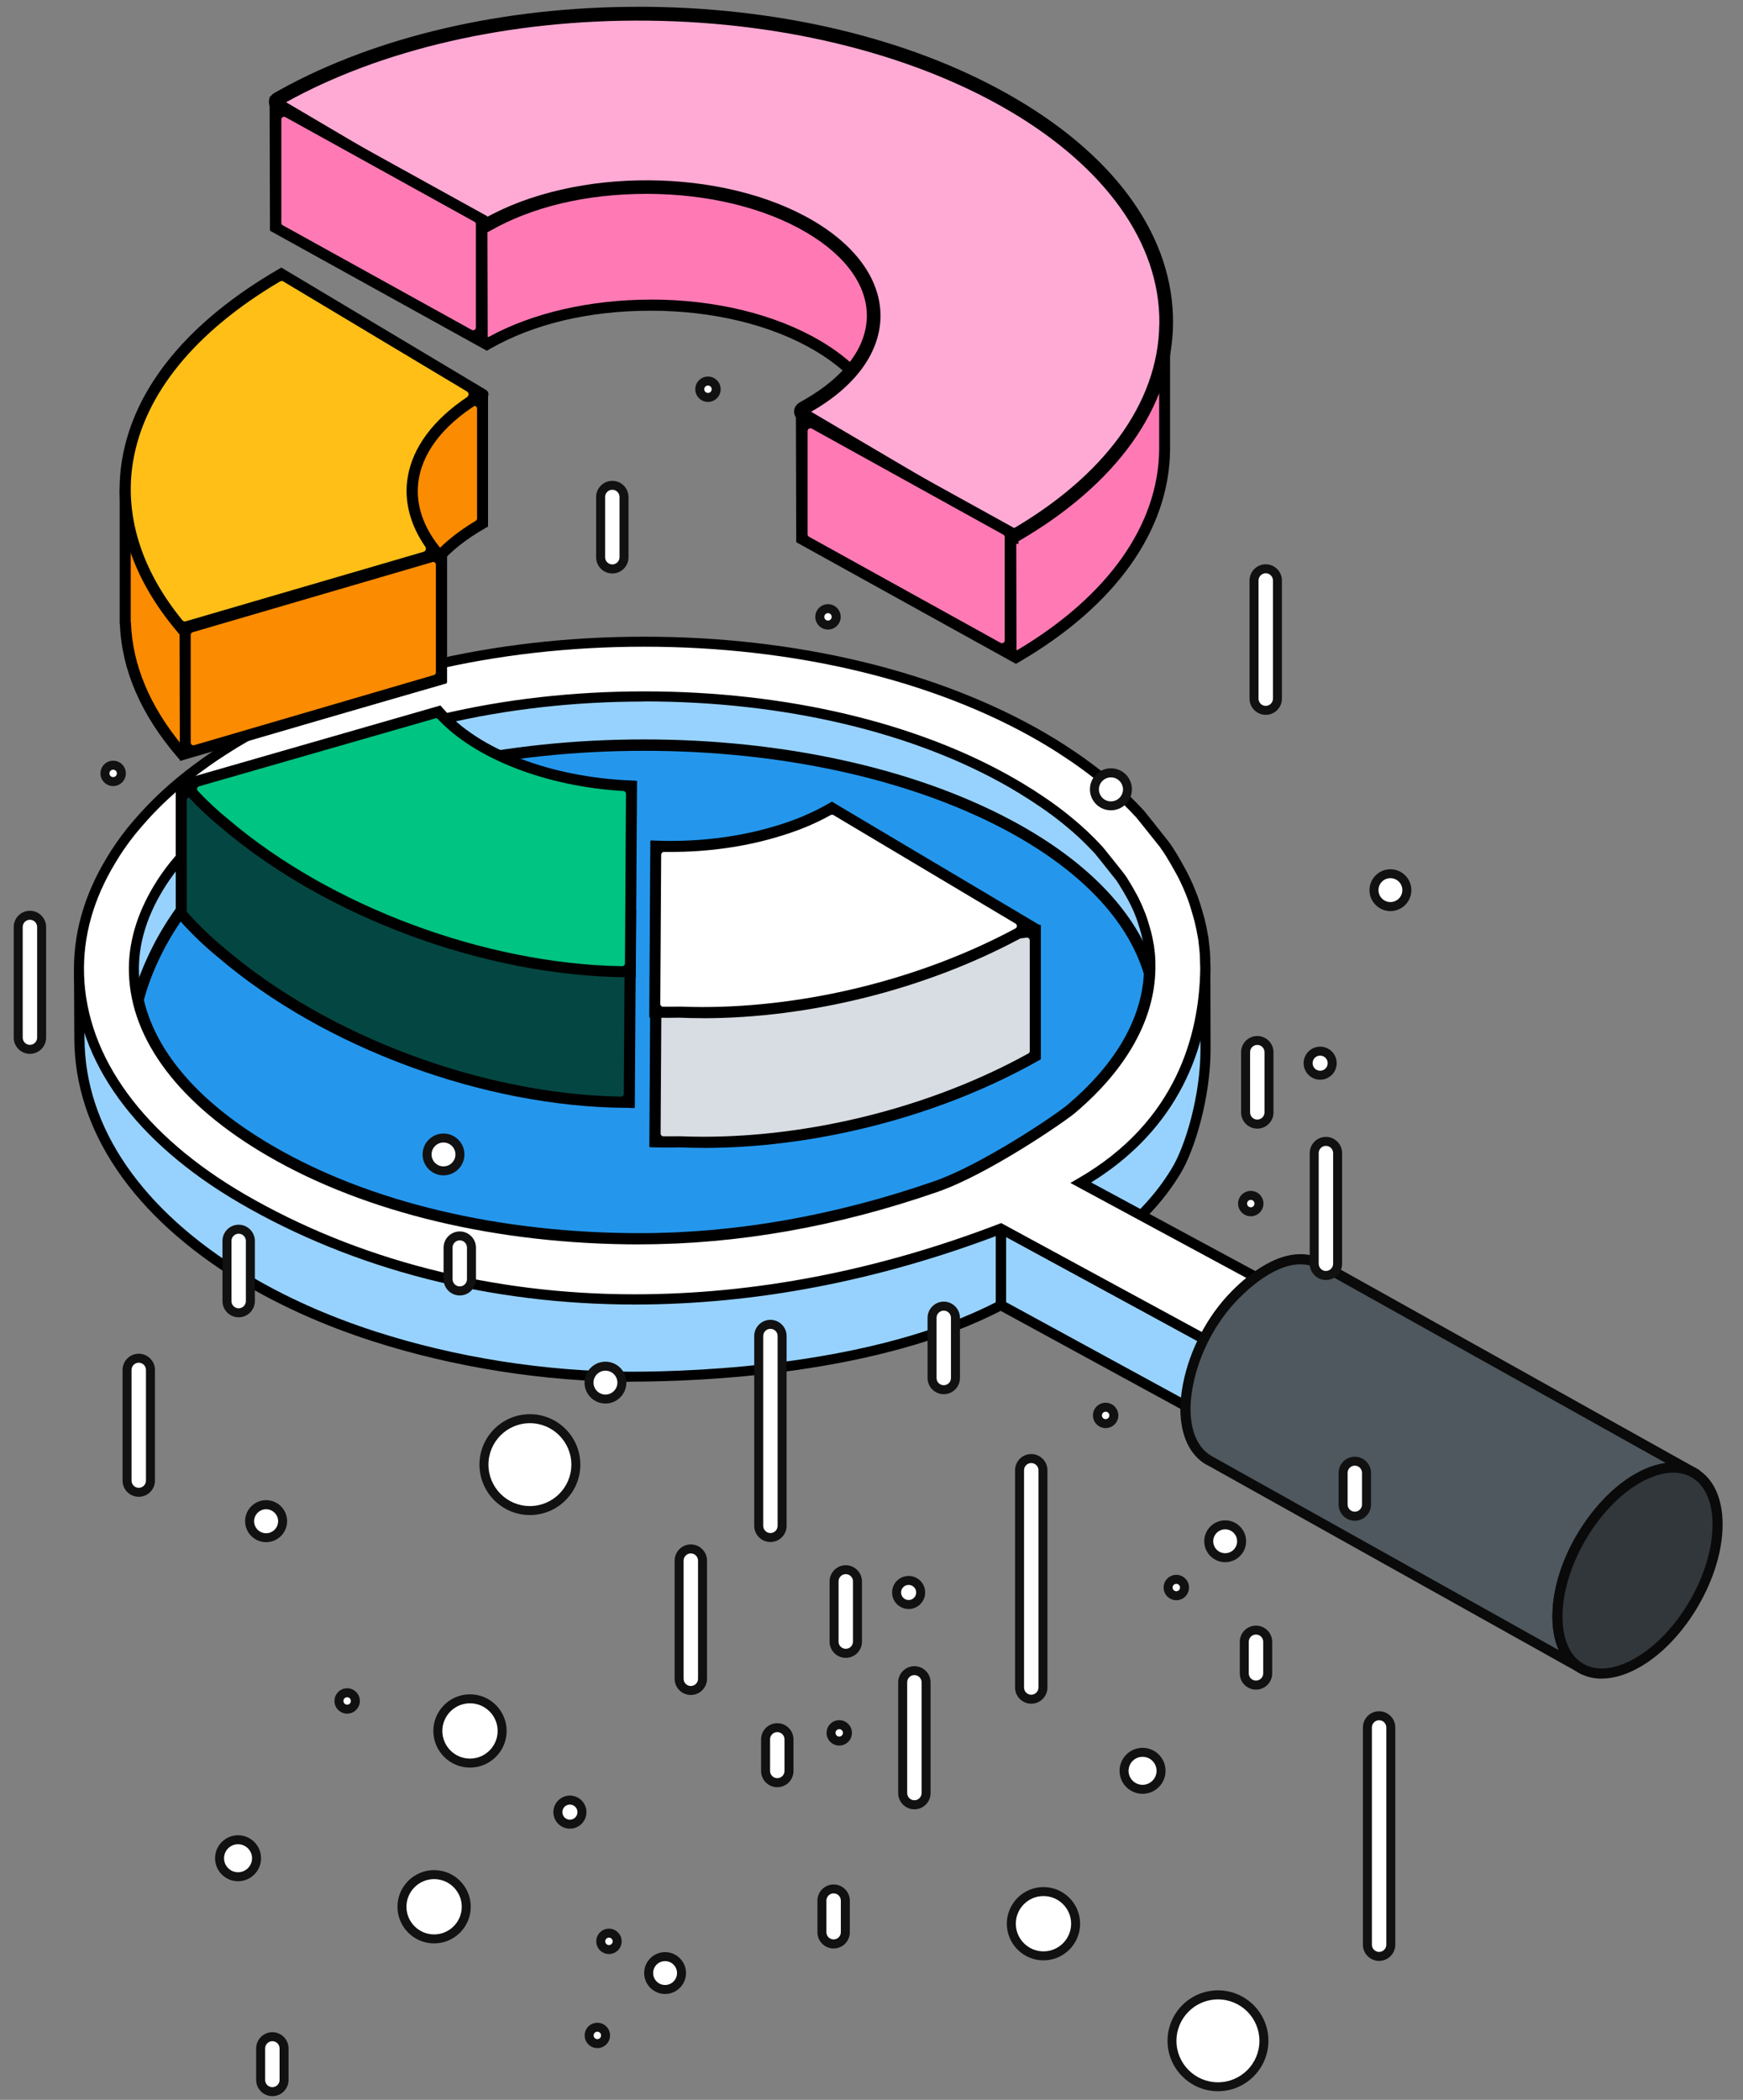 <?xml version="1.0" encoding="UTF-8"?><svg id="e" xmlns="http://www.w3.org/2000/svg" viewBox="0 0 254 306"><rect x="0" y="0" width="254" height="306" fill="#808080" stroke="none"/><path d="m16.49,111.5c-.66,0-1.2.54-1.2,1.2s.54,1.19,1.2,1.19,1.2-.53,1.2-1.19-.53-1.2-1.2-1.2Z" fill="#fff"/><path d="m16.49,110.85c-1.02,0-1.85.83-1.85,1.85s.83,1.85,1.85,1.85,1.85-.83,1.85-1.85-.83-1.85-1.85-1.85Zm0,2.39c-.3,0-.54-.24-.54-.54s.24-.54.54-.54.54.24.54.54-.24.54-.54.54Z" fill="#111"/><path d="m120.66,88.69c-.66,0-1.2.54-1.2,1.2s.53,1.2,1.2,1.2,1.2-.53,1.2-1.2-.53-1.2-1.2-1.2Z" fill="#fff"/><path d="m120.66,88.04c-1.02,0-1.85.83-1.85,1.85s.83,1.85,1.85,1.85,1.85-.83,1.85-1.85-.83-1.85-1.85-1.85Zm0,2.39c-.3,0-.54-.24-.54-.54s.24-.54.54-.54.54.24.54.54-.24.54-.54.54Z" fill="#111"/><path d="m124.26,110.9c-.66,0-1.2.54-1.2,1.2s.53,1.2,1.2,1.2,1.2-.54,1.2-1.2-.54-1.2-1.2-1.2Z" fill="#fff"/><path d="m124.26,110.25c-1.02,0-1.85.83-1.85,1.85s.83,1.85,1.85,1.85,1.85-.83,1.85-1.85-.83-1.85-1.85-1.85Zm0,2.39c-.3,0-.54-.24-.54-.54s.24-.54.54-.54.54.24.54.54-.24.54-.54.54Z" fill="#111"/><path d="m4.15,133.37h.42c.82,0,1.49.67,1.49,1.49v16.56c0,.82-.67,1.49-1.49,1.49h-.42c-.82,0-1.49-.67-1.49-1.49v-16.56c0-.82.67-1.49,1.49-1.49Z" fill="#fff"/><path d="m4.36,132.72c-1.3,0-2.36,1.06-2.36,2.36v16.13c0,1.3,1.06,2.36,2.36,2.36s2.36-1.06,2.36-2.36v-16.13c0-1.3-1.06-2.36-2.36-2.36Zm1.05,18.49c0,.58-.47,1.05-1.05,1.05s-1.05-.47-1.05-1.05v-16.13c0-.58.47-1.05,1.05-1.05s1.05.47,1.05,1.05v16.13Z" fill="#111"/><path d="m103.17,55.52c-.66,0-1.2.54-1.2,1.2s.53,1.2,1.2,1.2,1.2-.54,1.2-1.2-.54-1.2-1.2-1.2Z" fill="#fff"/><path d="m103.17,54.87c-1.02,0-1.85.83-1.85,1.85s.83,1.85,1.85,1.85,1.85-.83,1.85-1.85-.83-1.85-1.85-1.85Zm0,2.39c-.3,0-.54-.24-.54-.54s.24-.54.54-.54.54.24.54.54-.24.54-.54.54Z" fill="#111"/><path d="m40.64,92.62h.42c.82,0,1.49.67,1.49,1.49v16.56c0,.82-.67,1.49-1.49,1.49h-.42c-.82,0-1.49-.67-1.49-1.49v-16.56c0-.82.67-1.49,1.49-1.49Z" fill="#fff"/><path d="m40.85,91.96c-1.3,0-2.36,1.06-2.36,2.36v16.13c0,1.3,1.06,2.36,2.36,2.36s2.36-1.06,2.36-2.36v-16.13c0-1.3-1.05-2.36-2.36-2.36Zm1.05,18.49c0,.58-.47,1.05-1.05,1.05s-1.05-.47-1.05-1.05v-16.13c0-.58.47-1.05,1.05-1.05s1.05.47,1.05,1.05v16.13Z" fill="#111"/><path d="m89.02,70.72h.42c.82,0,1.49.67,1.49,1.49v9.2c0,.82-.67,1.49-1.49,1.49h-.42c-.82,0-1.49-.67-1.49-1.49v-9.2c0-.82.67-1.49,1.49-1.49Z" fill="#fff"/><path d="m89.23,70.07c-1.3,0-2.36,1.06-2.36,2.36v8.78c0,1.3,1.06,2.36,2.36,2.36s2.36-1.06,2.36-2.36v-8.78c0-1.3-1.06-2.36-2.36-2.36Zm1.05,11.13c0,.58-.47,1.05-1.05,1.05s-1.05-.47-1.05-1.05v-8.78c0-.58.47-1.05,1.05-1.05s1.05.47,1.05,1.05v8.78Z" fill="#111"/><path d="m93.25,181.11c-20.66,0-39.88-4.57-54.14-12.88-10.94-6.35-17.71-14.11-19.58-22.45l-.03-.12.03-.12c2.16-8.32,8.84-19.51,21.11-25.95,14.2-7.49,33.1-11.61,53.21-11.61s39.04,4.13,53.22,11.63c11.27,5.99,18.54,13.61,21.02,22.04l.02.08v.08c-.33,7.06-4.33,14.04-11.55,20.16-1.48,1.28-12.53,8.9-19.94,11.47-14.61,5.08-29.2,7.65-43.36,7.65Z"/><path d="m167.61,141.81c-.32,6.9-4.21,13.73-11.37,19.8-1.65,1.43-12.67,8.91-19.78,11.37-12.89,4.48-27.65,7.62-43.2,7.62-20.55,0-39.69-4.54-53.89-12.81-10.81-6.27-17.53-14.02-19.34-22.12,2.14-8.23,8.83-19.32,20.85-25.63,29.26-15.43,76.84-15.39,105.96.02,11.54,6.13,18.43,13.79,20.77,21.74Z" fill="#2497ed"/><path d="m93.25,181.53c-20.73,0-40.03-4.59-54.35-12.93-11.04-6.41-17.88-14.26-19.77-22.71l-.05-.22.06-.22c2.19-8.41,8.93-19.71,21.32-26.21,14.26-7.52,33.23-11.66,53.41-11.66s39.17,4.15,53.4,11.68c11.37,6.05,18.71,13.75,21.22,22.29l.02.08.02.15c-.34,7.25-4.38,14.32-11.7,20.53-1.49,1.29-12.62,8.96-20.08,11.54-14.66,5.09-29.29,7.67-43.5,7.67Zm-72.29-35.83c1.85,7.86,8.36,15.23,18.86,21.32,14.04,8.18,33.02,12.68,53.43,12.68,14,0,28.43-2.55,42.9-7.57,6.8-2.35,17.71-9.66,19.49-11.2,6.87-5.83,10.69-12.39,11.05-19-2.42-8-9.43-15.27-20.28-21.04-13.99-7.4-32.65-11.48-52.54-11.48s-38.54,4.07-52.56,11.46c-11.75,6.17-18.2,16.85-20.34,24.84Z"/><path d="m40.88,108.87c29.26-15.42,76.83-15.39,105.96,0,17.2,9.13,24.18,21.61,20.95,33.47-2.17-8.14-9.16-16.01-20.95-22.27-29.12-15.42-76.7-15.45-105.96-.03-12.03,6.33-18.72,17.41-20.86,25.65-3.29-11.93,3.43-27.66,20.86-36.82Z" fill="#97d2ff"/><path d="m19.31,145.88c-3.08-11.15,2.25-27.69,21.23-37.67,14.25-7.51,33.19-11.64,53.35-11.64s39.08,4.13,53.3,11.64c17.03,9.04,24.8,21.54,21.32,34.32l-.72,2.64-.71-2.64c-2.22-8.3-9.34-15.84-20.59-21.81-14.02-7.42-32.71-11.51-52.64-11.51s-38.59,4.08-52.63,11.47c-11.91,6.26-18.39,17.12-20.49,25.18l-.69,2.66-.73-2.65Zm74.58-47.84c-19.91,0-38.62,4.08-52.66,11.48-16.71,8.78-22.51,22.63-21.06,33.21,1.91-5.31,7.29-16.47,20.37-23.34,14.24-7.5,33.17-11.64,53.31-11.64s39.11,4.14,53.33,11.67c10.41,5.52,17.43,12.44,20.45,20.08,1.58-11.12-6.02-21.96-21.14-29.98-14.01-7.4-32.69-11.48-52.6-11.48Z"/><path d="m175.65,141.24l.03,11.69c0,6.65-2.2,14.33-4.36,17.84-2.49,4.03-5.62,7.57-13.29,13.35l-1.74-12.41s17.37-20.33,19.36-30.48Z" fill="#97d2ff"/><path d="m155.51,171.49l.21-.25c.17-.2,17.26-20.28,19.2-30.14l.09-.44,1.37.13.03,12.15c0,6.88-2.27,14.67-4.47,18.22-2.43,3.92-5.53,7.56-13.47,13.56l-1,.75-1.96-13.97Zm3.07,11.28c7.04-5.41,9.87-8.78,12.11-12.39,2.09-3.38,4.25-10.83,4.25-17.45l-.02-7.17c-4.33,9.98-15.87,23.83-17.86,26.18l1.52,10.83Z"/><path d="m145.86,173.88c-9.69,3.8-13.17,4.96-16.72,5.99-6.93,1.97-13.98,3.41-21.13,4.14-12.52,1.28-25.25,1.05-37.66-1.18-12.13-2.17-24.26-6.03-34.95-12.49-15.88-9.61-23.86-27.81-23.86-27.81l.04,8.81c.03,12.62,7.98,25.21,23.85,34.83,5.99,3.62,12.53,6.45,19.14,8.58,5.98,1.92,12.1,3.35,18.29,4.33,6.3.99,12.64,1.54,19,1.54,13.08,0,37.29-1.65,54-10.42v-16.32Z" fill="#97d2ff"/><path d="m91.86,201.36c-6.18,0-12.61-.52-19.12-1.55-6.33-1-12.52-2.46-18.4-4.35-7.09-2.28-13.58-5.19-19.3-8.65-15.58-9.43-24.17-22.03-24.21-35.46l-.05-9.96.96-.2.46,1.05c.08.18,8.06,18.1,23.56,27.47,9.64,5.83,21.32,10,34.7,12.39,7.2,1.29,14.78,1.94,22.53,1.94,4.88,0,9.9-.26,14.92-.77,6.84-.7,13.71-2.04,21.01-4.12,3.75-1.09,7.35-2.32,16.65-5.97l1.01-.4v17.85l-.4.21c-18.06,9.48-44.02,10.5-54.34,10.5ZM12.32,151.35c.03,12.9,8.38,25.04,23.5,34.2,5.62,3.4,12.01,6.26,18.99,8.51,5.81,1.87,11.92,3.31,18.17,4.3,6.43,1.01,12.79,1.53,18.89,1.53,10.12,0,35.5-.99,53.26-10.13v-14.79c-8.62,3.37-12.11,4.55-15.78,5.62-7.38,2.09-14.34,3.46-21.27,4.16-5.07.52-10.14.78-15.07.78-7.84,0-15.51-.66-22.8-1.97-13.57-2.43-25.41-6.66-35.21-12.58-12.09-7.31-19.68-19.58-22.72-25.28l.03,5.65Z"/><polygon points="145.88 190.21 179.56 208.57 179.52 197.35 145.88 179 145.88 190.21" fill="#97d2ff"/><path d="m145.14,190.64v-12.88l35.12,19.15.04,12.91-35.16-19.17Zm33.68,16.68l-.03-9.54-32.17-17.54v9.52l32.2,17.56Z"/><path d="m157.5,172.35c14.98-8.64,17.98-21.77,18.15-30.97v-.59c0-.09-.02-.18-.02-.27,0-1.04-.06-2.09-.21-3.13-.03-.37-.07-.75-.16-1.12-.12-.72-.28-1.46-.46-2.19-.06-.24-.52-1.88-.73-2.47-.09-.28-.21-.56-.3-.84-.21-.53-.41-1.05-.64-1.57-.15-.32-.3-.65-.44-.98-.18-.39-.39-.78-.59-1.17-.31-.59-1.32-2.32-1.49-2.59-.27-.44-.55-.87-.86-1.29-.02-.04-3.3-4.18-3.58-4.51-.58-.62-1.17-1.24-1.8-1.86-.65-.67-1.35-1.33-2.09-1.97-1.94-1.7-4.08-3.36-6.45-4.92-.8-.55-1.64-1.08-2.5-1.61-.49-.3-.98-.58-1.46-.87-31.93-18.55-84-18.55-116.14,0-.52.3-1.02.59-1.52.89-.96.59-1.89,1.2-2.81,1.8-.46.31-.9.62-1.35.93-.89.62-1.73,1.27-2.56,1.91-1.64,1.29-3.15,2.62-4.53,3.96-.68.68-1.36,1.38-1.98,2.07-.62.68-1.21,1.38-1.79,2.07-1.12,1.41-2.14,2.85-3,4.32-3.27,5.38-4.84,11.03-4.66,16.67.35,11.85,8.27,23.62,23.81,32.66,28.16,16.36,67.84,20.73,110.54,4.35l36.06,19.58,3.85-11-28.29-15.28Zm-21.05.64c-12.88,4.48-27.64,7.62-43.2,7.62-20.54,0-39.68-4.54-53.89-12.81-12.51-7.26-19.57-16.51-19.83-26-.13-4.11,1.05-8.24,3.56-12.4.64-1.07,1.42-2.19,2.29-3.28.49-.61,1.01-1.2,1.52-1.78.53-.59,1.12-1.18,1.66-1.72,1.18-1.17,2.5-2.32,3.85-3.39.71-.56,1.46-1.12,2.23-1.66,0,0,.89-.62,1.14-.8.84-.56,1.71-1.12,2.53-1.63.46-.27.95-.55,1.4-.83,14.35-8.27,33.59-12.84,54.18-12.84s39.74,4.56,53.86,12.76l.64.38c.24.13.47.27.81.49.75.46,1.48.92,2.22,1.42,2.01,1.33,3.89,2.77,5.63,4.32.58.49,1.11,1.01,1.74,1.64.47.47.93.96,1.39,1.45.55.65,2.59,3.24,3.15,3.95.18.27.35.52.5.78.21.31.95,1.58,1.2,2.06.16.3.31.61.43.84.12.27.25.53.36.77.16.4.33.8.49,1.21.07.21.15.41.21.59.15.46.47,1.6.53,1.82.13.53.25,1.06.34,1.6.03.12.06.35.09.47,0,.13.01.27.04.4.09.67.13,1.35.13,2.07v.71c-.12,7.1-4.07,14.14-11.42,20.38-1.66,1.42-12.67,8.9-19.79,11.37Z" fill="#fff"/><path d="m145.83,179.86c-17.81,6.79-35.76,10.24-53.35,10.24-21,0-40.88-5.1-57.51-14.76-15.21-8.85-23.8-20.66-24.18-33.27-.18-5.82,1.42-11.56,4.76-17.07.84-1.42,1.87-2.9,3.06-4.4.7-.84,1.27-1.51,1.82-2.11.65-.72,1.38-1.47,2.01-2.1,1.45-1.42,2.99-2.77,4.59-4.02l.12-.09c.79-.61,1.61-1.23,2.48-1.84l.24-.17c.39-.27.75-.52,1.12-.77.84-.55,1.82-1.2,2.84-1.82l.35-.21c.44-.26.81-.48,1.19-.69,15.64-9.03,36.42-14,58.51-14s42.82,4.97,58.37,14c0,0,1.23.73,1.48.88.76.47,1.66,1.04,2.53,1.63,2.29,1.52,4.48,3.19,6.52,4.98.7.6,1.39,1.26,2.13,2.01.56.54,1.14,1.14,1.82,1.88.02.03,2.39,2.97,3.31,4.16h0s.32.41.32.41c.31.42.6.86.9,1.35.2.29,1.21,2.05,1.51,2.62.21.39.42.8.61,1.2l.45.98c.23.54.44,1.07.65,1.61.06.17.1.3.15.43.07.18.12.32.16.46.21.6.67,2.25.74,2.5.22.89.37,1.6.47,2.25.08.3.13.69.17,1.19.14.97.21,2.02.21,3.19.01.15.02.21.02.27v.59c-.24,13.39-6.25,24.06-17.39,30.94l27.71,14.96-4.34,12.42-36.52-19.83Zm35.7,17.71l3.35-9.59-28.9-15.6,1.14-.66c14.4-8.3,17.61-21.08,17.78-30.34v-.58c-.01-.15-.02-.21-.02-.27,0-1.09-.07-2.09-.2-3.03-.04-.45-.08-.78-.15-1.06-.11-.67-.26-1.36-.46-2.19-.05-.2-.51-1.84-.7-2.4-.05-.15-.1-.28-.14-.41-.06-.15-.11-.3-.16-.46-.19-.48-.39-.99-.61-1.5l-.44-.96c-.17-.37-.37-.75-.57-1.12-.31-.58-1.3-2.3-1.46-2.53-.29-.48-.56-.88-.84-1.26l-.02-.03-.05-.09c-.1-.12-3.24-4.07-3.48-4.35-.64-.69-1.21-1.28-1.76-1.82-.72-.74-1.39-1.37-2.05-1.94-1.99-1.75-4.14-3.39-6.38-4.87-.83-.57-1.68-1.1-2.48-1.6l-1.46-.87c-15.32-8.9-35.78-13.8-57.61-13.8s-42.35,4.9-57.78,13.81c-.32.18-1.52.89-1.52.89-.98.61-1.96,1.24-2.78,1.78-.37.25-.73.5-1.09.75l-.24.17c-.84.59-1.65,1.21-2.42,1.8l-.11.08c-1.55,1.21-3.05,2.53-4.46,3.91-.6.6-1.31,1.32-1.95,2.04-.54.59-1.1,1.24-1.77,2.05-1.14,1.42-2.13,2.85-2.93,4.22-3.2,5.27-4.73,10.74-4.56,16.27.36,12.08,8.69,23.46,23.44,32.04,16.4,9.52,36.03,14.56,56.77,14.56h0c17.51,0,35.38-3.45,53.13-10.26l.31-.12,35.6,19.33Zm-88.28-16.23c-20.68,0-39.96-4.58-54.26-12.91-12.75-7.4-19.93-16.85-20.2-26.62-.14-4.24,1.1-8.54,3.67-12.8.65-1.09,1.46-2.25,2.35-3.36.43-.54.91-1.09,1.55-1.81.51-.57,1.09-1.15,1.59-1.66l.09-.09c1.19-1.18,2.51-2.34,3.91-3.44.75-.6,1.52-1.16,2.27-1.68l1.13-.79c.87-.58,1.75-1.15,2.57-1.65l.12-.07c.43-.25.87-.5,1.28-.76,14.49-8.35,33.86-12.95,54.56-12.95s39.96,4.57,54.23,12.86l.65.39c.25.14.5.28.83.5.83.5,1.54.96,2.23,1.43,2.06,1.36,3.98,2.84,5.71,4.38.58.5,1.13,1.03,1.78,1.67.48.48.94.97,1.4,1.46.49.58,2,2.5,2.82,3.52l.51.68c.17.25.31.46.43.68.2.29.95,1.59,1.2,2.07.13.23.25.48.35.69l.24.51c.09.19.16.33.21.46.17.42.33.82.5,1.24l.22.62c.16.49.48,1.64.55,1.87.16.63.27,1.16.35,1.67,0,0,.03.12.05.24.01.09.04.22.04.22v.05c0,.14.02.23.04.32.1.75.15,1.47.15,2.23v.71c-.12,7.32-4.16,14.56-11.68,20.94-1.51,1.29-12.65,8.95-20.02,11.51-14.6,5.08-29.22,7.66-43.44,7.66Zm.64-79.11c-20.44,0-39.55,4.52-53.81,12.74-.41.25-.85.51-1.28.75l-.13.07c-.78.48-1.65,1.04-2.49,1.6l-1.13.79c-.73.51-1.47,1.05-2.2,1.63-1.36,1.07-2.63,2.19-3.79,3.33l-.08.08c-.49.49-1.05,1.05-1.54,1.6-.62.69-1.08,1.23-1.5,1.75-.84,1.05-1.61,2.16-2.23,3.2-2.42,4.01-3.59,8.04-3.46,11.99.26,9.24,7.17,18.25,19.47,25.39,14.09,8.2,33.09,12.71,53.52,12.71,14.06,0,28.51-2.55,42.96-7.58,7.2-2.5,18.08-9.97,19.55-11.24,7.19-6.1,11.05-12.96,11.16-19.83v-.7c0-.69-.04-1.33-.13-1.97-.03-.1-.04-.26-.05-.42-.01-.05-.06-.32-.07-.37-.09-.52-.19-1.01-.34-1.6-.05-.21-.37-1.33-.52-1.77l-.2-.57c-.15-.39-.31-.79-.48-1.18-.04-.09-.29-.62-.35-.75l-.08-.15c-.12-.23-.22-.44-.33-.64-.27-.51-.99-1.74-1.17-2-.13-.24-.26-.42-.38-.6l-.12-.18-.34-.43c-.81-1.02-2.31-2.92-2.76-3.46-.44-.47-.89-.94-1.35-1.4-.62-.62-1.15-1.13-1.7-1.6-1.69-1.5-3.56-2.94-5.57-4.26-.67-.46-1.37-.9-2.2-1.41-.32-.21-.54-.33-.76-.46l-.69-.42c-14.04-8.16-33.04-12.66-53.48-12.66Z"/><g fill="none" isolation="isolate"><path d="m179.34,189.38c-3.33,3.65-5.63,8.44-6.39,13.32-.13.87-.21,1.73-.21,2.61.01,3.68,1.31,6.27,3.4,7.48l54.22,30.31c-2.1-1.22-3.39-3.81-3.4-7.49-.02-5.22,2.32-10.51,5.49-14.58,1.57-2.02,3.46-3.89,5.63-5.25,2.04-1.29,4.66-2.3,7.1-1.76.61.13,1.19.34,1.71.65,0,0-54.35-30.38-54.42-30.41-4.67-2.53-10.17,1.89-13.13,5.14Z" fill="#4e585e"/><path d="m175.79,213.44c-2.43-1.41-3.77-4.29-3.78-8.13,0-.82.07-1.68.22-2.71.77-4.98,3.17-9.97,6.57-13.71,1.68-1.84,6.09-6.13,10.72-6.13,1.17,0,2.29.28,3.31.83.08.04,54.44,30.42,54.44,30.42l.43.25-.71,1.26-.42-.21-.16-.09c-.41-.22-.87-.39-1.36-.49-.4-.09-.81-.13-1.23-.13-2.16,0-4.26,1.12-5.32,1.8-1.94,1.22-3.77,2.93-5.44,5.08-3.41,4.38-5.35,9.52-5.33,14.12,0,3.29,1.09,5.72,3.04,6.86l.43.25-.73,1.27-54.65-30.55Zm13.72-29.2c-4.15,0-8.41,4.32-9.62,5.65-3.22,3.53-5.48,8.24-6.2,12.93-.14.95-.2,1.74-.2,2.49,0,3.29,1.09,5.72,3.04,6.85l50.63,28.31c-.61-1.36-.92-3-.93-4.85-.02-4.92,2.04-10.4,5.64-15.03,1.78-2.29,3.74-4.11,5.82-5.42,1.03-.65,2.95-1.68,5.08-1.96,0,0-50.43-28.18-50.65-28.31-.8-.44-1.68-.66-2.61-.66Z" fill="#0a0a0a"/><path d="m238.59,215.47c-6.46,3.73-11.65,12.75-11.63,20.14.02,7.4,5.24,10.4,11.71,6.67,6.43-3.71,11.65-12.75,11.63-20.14-.02-7.39-5.27-10.38-11.71-6.67Z" fill="#31373b"/><path d="m233.42,244.62c-1.25,0-2.4-.29-3.41-.88-2.43-1.4-3.78-4.29-3.79-8.14-.02-7.62,5.36-16.95,12-20.78,1.95-1.13,3.84-1.7,5.59-1.7,1.25,0,2.4.3,3.42.88,2.44,1.4,3.79,4.29,3.8,8.12.02,7.63-5.36,16.95-12,20.78-1.96,1.13-3.85,1.71-5.62,1.71Zm10.39-30.02c-1.47,0-3.15.52-4.85,1.5-6.23,3.6-11.28,12.35-11.26,19.5,0,3.3,1.09,5.74,3.05,6.86.78.45,1.68.68,2.67.68h0c1.48,0,3.17-.52,4.88-1.51,6.23-3.59,11.28-12.34,11.26-19.5,0-3.29-1.1-5.72-3.06-6.85-.79-.45-1.69-.68-2.69-.68Z" fill="#0a0a0a"/></g><path d="m163.25,47.44c-11.64-15.28-37.76-26.1-68.23-26.43-20.54-.23-39.21,4.36-52.86,11.98l28.89,17.12c13.39-7.66,34.94-7.52,48.14.3,13.21,7.83,13.06,20.37-.33,28.03l29.25,17.33c13.26-7.73,21.48-18.38,21.61-30.23v-18.32l-6.47.23Z" fill="#ff7ab4"/><path d="m148.1,96.69s-.04,0-.05-.01l-30.66-18.16s-.05-.05-.05-.09c0-.04.02-.07.05-.09l1.07-.61c6.23-3.57,9.69-8.29,9.73-13.3.04-4.97-3.3-9.7-9.41-13.32-6.35-3.76-14.86-5.83-23.96-5.83s-17.12,1.97-23.38,5.54l-.35.21-30.42-17.96s-.05-.05-.05-.09c0-.04.02-.07.05-.09l1.08-.6c13.97-7.79,32.35-12.09,51.76-12.09.5,0,1,0,1.5,0,29.3.32,56.18,10.62,68.48,26.26.08.1.19.15.31.15,0,0,6.55-.23,6.62-.23l.09.1v19.06c-.12,11.75-7.94,22.74-22.01,30.94l-.36.21h-.05Zm-53.28-53.04c9.39,0,18.19,2.15,24.78,6.05,6.62,3.92,10.25,9.16,10.21,14.74-.04,5.07-3.17,9.92-8.82,13.64-.11.08-.18.2-.18.34,0,.14.08.27.2.34l26.9,15.93c.06.04.13.06.2.06s.14-.02.21-.06c13.16-7.85,20.48-18.21,20.6-29.17v-17.05c0-.11-.04-.21-.12-.29-.07-.07-.17-.11-.28-.11,0,0-5.54.2-5.61.2l-.29-.33c-11.84-15.54-38.38-25.79-67.6-26.11-.48,0-.96,0-1.45,0-18.22,0-35.66,3.86-49.13,10.86-.13.07-.21.2-.21.34,0,.15.07.28.2.36l26.44,15.67c.06.04.13.06.2.06.03,0,.16-.03.19-.05,6.4-3.49,14.77-5.41,23.57-5.41Z"/><path d="m51.85,62.14l.1,3.29-10.92-6.43c-6.79,3.86-12.1,8.25-15.88,12.94h-6.91v18.87h.03c.23,6.41,2.93,12.89,8.24,19.04l37.27-10.73c-6.74-7.8-4.18-16.76,6.53-22.86v-18.22l-18.46,4.11Z" fill="#fb8b00"/><path d="m26.27,110.75s-.06-.01-.07-.03l-.3-.34c-5.3-6.14-8.14-12.65-8.43-19.33,0-.01-.03-.12-.03-.13v-19.68s.09-.1.09-.1h7.05c.12,0,.23-.05.31-.14,3.89-4.69,9.19-8.95,15.75-12.69l.36-.2h.1l9.38,5.53c.06.04.13.06.2.06s.14-.02.2-.06c.12-.07.2-.21.2-.36l-.05-1.69s.03-.09.08-.1l19.89-4.43.12.1v19.52s-.02.07-.05.09l-.36.2c-5.6,3.18-8.95,7.14-9.69,11.44-.59,3.42.57,6.95,3.37,10.18l.72.84s-.05.16-.05.16l-38.77,11.17h-.03Zm14.76-50.75c-.07,0-.14.02-.2.06-6.31,3.67-11.37,7.84-15.04,12.39l-.22.26-6.12.04c-.22,0-.4.18-.4.4v17.42c0,.05.03.15.03.15.22,6.19,2.77,12.26,7.55,18,.07.09.19.14.31.14.02,0,.09,0,.11-.01l34.79-10.02c.13-.04.23-.13.27-.26.04-.12.02-.25-.05-.36-2.3-3.22-3.2-6.71-2.62-10.09.8-4.62,4.21-8.85,9.88-12.22.12-.07.2-.2.2-.34v-16.02c0-.12-.05-.24-.15-.31-.07-.06-.16-.09-.25-.09l-16.1,3.57c-.19.04-.32.21-.31.4l.11,3.58s-.02.07-.05.09h-.1l-11.42-6.73c-.06-.04-.13-.06-.2-.06Z"/><path d="m147.38,78.26c-.09,0-.18-.02-.25-.07l-30.17-17.78c-.15-.09-.25-.26-.25-.43s.1-.34.25-.43l.75-.43c6.16-3.51,9.57-8.14,9.61-13.04.04-4.86-3.26-9.5-9.29-13.06-6.32-3.72-14.77-5.77-23.8-5.77s-17.01,1.95-23.23,5.48l-.25.14c-.08.04-.16.07-.25.07s-.18-.02-.25-.07l-29.82-17.57c-.15-.09-.25-.26-.25-.44,0-.18.1-.34.26-.43l.76-.42c13.96-7.75,32.35-12.02,51.77-12.02.49,0,.97,0,1.46,0,20.21.22,39.17,4.98,53.39,13.42,14.39,8.53,22.25,19.82,22.12,31.77-.13,11.72-7.96,22.68-22.06,30.85l-.25.15c-.08.04-.16.07-.25.07Z" stroke="#000" stroke-miterlimit="10" stroke-width="2"/><path d="m168.94,47.19c-.13,11.75-8.33,22.33-21.56,30l-29.18-17.19c13.35-7.6,13.5-20.05.33-27.82-13.17-7.76-34.67-7.89-48.02-.3l-28.82-16.98c13.62-7.56,32.24-12.11,52.74-11.89,41.42.45,74.78,20.23,74.52,44.18Z" fill="#ffaad4"/><polygon points="116.97 60.82 116.97 78.59 147.33 95.4 147.33 77.63 116.97 60.82" fill="#ff7ab4"/><polygon points="63.77 80.88 63.77 99.11 26.5 109.84 26.5 91.62 63.77 80.88" fill="#fb8b00"/><path d="m63.6,122.44l-10.99,3.17-12.57-6.36-13.63-4.31v18.22c1.74,2.02,3.69,3.93,5.87,5.71,15.54,13.28,38.97,21.63,58.96,21.75.05,0,.44.02.44.02l.17-27.3c-11.67-.45-22.65-4.39-28.27-10.91Z" fill="#044742"/><path d="m125.39,138.87l-3.8-2.24c-2.68,1.52-5.29,2.61-8.65,3.57-5.57,1.61-11.53,2.23-17.35,2.01l-.15,24.16v.02c1.2.03,2.42.03,3.64,0,16.59.69,34.89-3.58,49.55-11.3.75-.39,1.49-.8,2.24-1.22v-18.22l-25.47,3.21Z" fill="#d8dde3"/><polygon points="40.14 33.15 40.14 15.34 70.21 31.98 70.21 49.79 40.14 33.15" fill="#ff7ab4"/><path d="m26.27,110.88s-.04,0-.06-.02l-.04-19.77s.03-.09.07-.1l38.78-11.35.13.09v19.7s-.03.09-.07.1l-38.78,11.34h-.03Zm36.75-28.97l-34.94,10.22c-.17.05-.29.21-.29.38v15.7c0,.12.06.24.16.32.07.05.15.08.24.08.02,0,.09-.01.11-.02l34.93-10.22c.17-.05.29-.21.29-.38v-15.71c0-.12-.06-.24-.16-.32-.07-.05-.15-.08-.24-.08-.02,0-.09.01-.11.02Z"/><path d="m91.24,161.44c-20.67-.13-44.02-8.74-59.48-21.95-2.18-1.79-4.19-3.74-5.96-5.8l-.12-.14-.07-.29v-19.29s.04-.11.04-.11l14.64,4.61,12.27,6.19s.15.04.18.04c.03,0,.07,0,.11-.01l10.97-3.17c.08,0,.09.02.1.03l.3.34c5.26,6.1,15.87,10.17,27.69,10.63l.69.03c.05,0,.1.04.09.1l-.18,28.73-.08.1s-1.11-.05-1.17-.06Zm-63.62-45.25c-.08,0-.17.03-.24.08-.1.07-.16.19-.16.32v16.12c0,.1.04.19.1.26,1.63,1.86,3.48,3.63,5.48,5.27,14.95,12.77,37.59,21.23,57.69,21.56h0c.11,0,.21-.04.29-.12.07-.07.12-.17.12-.28l.15-24.92c0-.21-.17-.39-.38-.4-11.3-.66-21.72-4.71-27.18-10.56-.08-.08-.18-.13-.29-.13-.02,0-.09,0-.11.01l-10.53,3.04-12.89-6.49-11.93-3.76s-.1-.02-.12-.02Z"/><path d="m102.5,167.27c-1.17,0-2.34-.02-3.46-.07-.48.01-1.02.02-1.58.02-.64,0-1.32,0-2.04-.02l-.69-.02c-.06,0-.1-.04-.1-.1v-.69l.15-24.92.09-.1.75.03c.75.03,1.49.04,2.24.04,5.13,0,10.27-.7,14.86-2.02,3.27-.94,5.8-1.98,8.48-3.5l.36-.2,3.9,2.24c.06.04.13.06.2.06.02,0,25.88-3.26,25.92-3.26l.1.1v19.44s-.02.07-.05.09l-.36.2c-.79.45-1.53.85-2.26,1.23-13.84,7.28-30.79,11.46-46.5,11.46Zm-3.44-1.69c1.13.04,2.28.07,3.41.07,15.48,0,32.16-4.11,45.78-11.27.52-.27,1.05-.56,1.6-.86.13-.07.21-.2.21-.35v-16.14c0-.12-.05-.23-.14-.3-.07-.06-.16-.1-.26-.1-.02,0-24.36,3.07-24.42,3.07l-3.46-2.03c-.06-.04-.13-.06-.2-.06-.03,0-.16.03-.19.05-2.58,1.41-5.04,2.39-8.22,3.31-4.73,1.36-10.02,2.08-15.3,2.08-.35,0-.71,0-1.06,0h0c-.11,0-.21.04-.29.11-.08.08-.12.18-.12.28l-.13,21.75c0,.22.18.4.4.4h.79c.56,0,1.1,0,1.61-.01h0Z"/><path d="m70.95,51.1s-.05,0-.07-.02l-31.54-17.46-.05-19.49.12-.09,31.62,17.48.05,19.5-.12.09Zm-29.55-34.09c-.07,0-.14.02-.2.06-.12.07-.2.2-.2.34v15.07c0,.15.08.28.21.35l27.55,15.25s.16.05.19.05c.07,0,.14-.02.2-.06.12-.07.2-.2.2-.34v-15.06c0-.15-.08-.28-.21-.35l-27.55-15.25s-.16-.05-.19-.05Z"/><path d="m41.03,39.93l29.27,17.53c-10.71,6.19-13.27,15.3-6.53,23.23l-37.27,10.91c-14.99-17.65-9.29-37.89,14.52-51.67Z" fill="#ffbf17"/><path d="m26.27,92.52s-.05-.01-.07-.03l-.3-.35c-6.75-7.94-9.55-16.67-8.1-25.22,1.78-10.52,9.68-20.11,22.84-27.72l.36-.21,29.82,17.83c.22.13.35.35.36.6.01.25-.1.48-.3.63l-.2.15c-5.57,3.22-8.91,7.23-9.65,11.6-.59,3.48.57,7.05,3.37,10.34l.72.85s.03.07.02.11l-38.83,11.42h-.03Zm14.76-51.56c-.07,0-.19.03-.25.07-12.32,7.29-19.72,16.34-21.38,26.17-1.32,7.8,1.16,15.83,7.19,23.2.08.09.25.17.37.17l34.77-10.16c.13-.04.27-.18.31-.3.05-.14.03-.3-.06-.43-2.25-3.25-3.14-6.77-2.56-10.18.73-4.33,3.73-8.35,8.65-11.64.11-.07.21-.27.21-.41,0-.16-.09-.31-.23-.4l-26.79-16.05c-.06-.04-.17-.07-.25-.07Z"/><path d="m92.03,114.53l-.17,27.09s-.39-.02-.44-.02c-19.89-.12-43.19-8.41-58.65-21.59-2.17-1.77-4.12-3.66-5.84-5.67l36.98-10.64c5.59,6.46,16.51,10.38,28.12,10.82Z" fill="#00c481"/><path d="m91.42,142.41c-20.56-.13-43.78-8.67-59.16-21.78-2.17-1.77-4.17-3.71-5.93-5.76l-.72-.83.05-.15,38.47-11.07c.08,0,.09.02.1.03l.29.34c5.24,6.05,15.79,10.09,27.54,10.55l.68.03c.05,0,.09.04.09.1l-.18,28.51-.08.09s-1.11-.05-1.16-.05Zm-28-37.72l-34.42,9.9c-.13.04-.24.15-.27.28-.04.14,0,.28.09.38,1.36,1.45,2.86,2.85,4.46,4.15,14.87,12.67,37.4,21.07,57.38,21.4h0c.11,0,.21-.04.29-.12.07-.07.12-.17.12-.28l.15-24.73c0-.21-.17-.39-.38-.4-11.25-.66-21.6-4.67-27.03-10.48-.08-.08-.18-.13-.29-.13-.02,0-.09,0-.11.01Z"/><path d="m121.27,117.73l28.94,17.25c-.74.42-1.47.83-2.21,1.22-14.5,7.71-32.59,11.98-48.99,11.3-1.21.03-2.41.02-3.6,0v-.02l.15-24.16c5.75.23,11.64-.4,17.15-2.01,3.32-.96,5.91-2.05,8.55-3.57Z" fill="#fff"/><path d="m102.4,148.37c-1.16,0-2.31-.02-3.42-.07-.46.01-.99.02-1.55.02-.63,0-1.31,0-2.03-.02h-.69c-.05-.01-.09-.06-.09-.11v-.7l.15-24.92.09-.1.74.03c.74.03,1.48.04,2.21.04,5.08,0,10.15-.7,14.69-2.02,3.24-.94,5.74-1.98,8.38-3.5l.35-.2,30.43,18.08s.05.05.05.09c0,0-.05.09-.05.09l-1.06.61c-.78.45-1.51.85-2.23,1.23-13.69,7.28-30.44,11.46-45.97,11.46Zm-3.41-1.69c1.11.04,2.24.07,3.35.07,15.31,0,31.82-4.11,45.29-11.27l.35-.19c.13-.07.21-.2.21-.34,0-.15-.07-.28-.19-.35l-26.54-15.82c-.06-.04-.13-.06-.21-.06-.03,0-.16.03-.19.05-2.55,1.41-4.98,2.39-8.13,3.3-4.67,1.36-9.91,2.08-15.16,2.08-.32,0-1.01,0-1.01,0-.11,0-.21.04-.29.12-.07.07-.12.17-.12.28l-.13,21.75c0,.22.18.4.4.4h.79c.56,0,1.08,0,1.59-.01h0Z"/><path d="m148.01,96.7s-.05,0-.07-.02l-31.91-17.67-.05-19.5.12-.09,31.99,17.69.05,19.5-.12.09Zm-29.92-34.3c-.07,0-.14.02-.2.06-.12.07-.2.2-.2.34v15.07c0,.15.08.28.21.35l27.92,15.46s.16.05.19.05c.07,0,.14-.02.2-.06.12-.07.2-.2.2-.34v-15.07c0-.15-.08-.28-.21-.35l-27.92-15.46s-.16-.05-.19-.05Z"/><path d="m64.63,165.83c-1.32,0-2.39,1.07-2.39,2.39s1.07,2.39,2.39,2.39,2.39-1.07,2.39-2.39-1.07-2.39-2.39-2.39Z" fill="#fff"/><path d="m64.63,165.18c-1.68,0-3.05,1.37-3.05,3.05s1.37,3.05,3.05,3.05,3.05-1.37,3.05-3.05-1.37-3.05-3.05-3.05Zm0,4.79c-.96,0-1.74-.78-1.74-1.74s.78-1.74,1.74-1.74,1.74.78,1.74,1.74-.78,1.74-1.74,1.74Z" fill="#111"/><path d="m77.22,206.73c-3.7,0-6.7,3-6.7,6.7s3,6.7,6.7,6.7,6.7-3,6.7-6.7-3-6.7-6.7-6.7Z" fill="#fff"/><path d="m77.22,206.08c-4.05,0-7.35,3.3-7.35,7.35s3.3,7.35,7.35,7.35,7.35-3.3,7.35-7.35-3.3-7.35-7.35-7.35Zm0,13.39c-3.33,0-6.04-2.71-6.04-6.04s2.71-6.04,6.04-6.04,6.04,2.71,6.04,6.04-2.71,6.04-6.04,6.04Z" fill="#111"/><path d="m63.26,273.17c-2.59,0-4.68,2.1-4.68,4.68s2.1,4.68,4.68,4.68,4.68-2.1,4.68-4.68-2.1-4.68-4.68-4.68Z" fill="#fff"/><path d="m63.26,272.52c-2.94,0-5.34,2.4-5.34,5.34s2.4,5.34,5.34,5.34,5.34-2.39,5.34-5.34-2.39-5.34-5.34-5.34Zm0,9.37c-2.22,0-4.03-1.81-4.03-4.03s1.81-4.03,4.03-4.03,4.03,1.81,4.03,4.03-1.81,4.03-4.03,4.03Z" fill="#111"/><path d="m68.49,247.55c-2.59,0-4.68,2.1-4.68,4.68s2.1,4.68,4.68,4.68,4.68-2.1,4.68-4.68-2.1-4.68-4.68-4.68Z" fill="#fff"/><path d="m68.49,246.9c-2.94,0-5.34,2.39-5.34,5.34s2.4,5.34,5.34,5.34,5.34-2.39,5.34-5.34-2.4-5.34-5.34-5.34Zm0,9.37c-2.22,0-4.03-1.81-4.03-4.03s1.81-4.03,4.03-4.03,4.03,1.81,4.03,4.03-1.81,4.03-4.03,4.03Z" fill="#111"/><path d="m34.69,268.09c-1.49,0-2.69,1.2-2.69,2.69s1.2,2.69,2.69,2.69,2.69-1.21,2.69-2.69-1.2-2.69-2.69-2.69Z" fill="#fff"/><path d="m34.69,267.44c-1.84,0-3.35,1.5-3.35,3.35s1.5,3.35,3.35,3.35,3.35-1.5,3.35-3.35-1.5-3.35-3.35-3.35Zm0,5.39c-1.12,0-2.04-.91-2.04-2.04s.91-2.04,2.04-2.04,2.04.92,2.04,2.04-.91,2.04-2.04,2.04Z" fill="#111"/><path d="m88.23,199.09c-1.32,0-2.4,1.07-2.4,2.39s1.07,2.39,2.4,2.39,2.39-1.07,2.39-2.39-1.07-2.39-2.39-2.39Z" fill="#fff"/><path d="m88.23,198.43c-1.68,0-3.05,1.37-3.05,3.05s1.37,3.05,3.05,3.05,3.05-1.37,3.05-3.05-1.37-3.05-3.05-3.05Zm0,4.79c-.96,0-1.74-.78-1.74-1.74s.78-1.74,1.74-1.74,1.74.78,1.74,1.74-.78,1.74-1.74,1.74Z" fill="#111"/><path d="m182.27,174.19c-.66,0-1.2.54-1.2,1.2s.54,1.2,1.2,1.2,1.2-.54,1.2-1.2-.54-1.2-1.2-1.2Z" fill="#fff"/><path d="m182.27,173.54c-1.02,0-1.85.83-1.85,1.85s.83,1.85,1.85,1.85,1.85-.83,1.85-1.85-.83-1.85-1.85-1.85Zm0,2.39c-.3,0-.54-.25-.54-.54s.25-.54.54-.54.54.24.54.54-.24.54-.54.54Z" fill="#111"/><path d="m50.59,246.68c-.66,0-1.2.53-1.2,1.2s.54,1.2,1.2,1.2,1.2-.54,1.2-1.2-.53-1.2-1.2-1.2Z" fill="#fff"/><path d="m50.59,246.02c-1.02,0-1.85.83-1.85,1.85s.83,1.85,1.85,1.85,1.85-.83,1.85-1.85-.83-1.85-1.85-1.85Zm0,2.39c-.3,0-.54-.24-.54-.54s.24-.54.54-.54.54.24.54.54-.24.54-.54.54Z" fill="#111"/><path d="m161.89,112.62c-1.33,0-2.41,1.08-2.41,2.41s1.08,2.41,2.41,2.41,2.41-1.08,2.41-2.41-1.08-2.41-2.41-2.41Z" fill="#fff"/><path d="m161.89,111.96c-1.69,0-3.06,1.37-3.06,3.06s1.37,3.06,3.06,3.06,3.06-1.37,3.06-3.06-1.37-3.06-3.06-3.06Zm0,4.82c-.97,0-1.75-.79-1.75-1.75s.79-1.75,1.75-1.75,1.76.79,1.76,1.75-.79,1.75-1.76,1.75Z" fill="#111"/><path d="m193.01,166.33h.42c.82,0,1.49.67,1.49,1.49v16.56c0,.82-.67,1.49-1.49,1.49h-.43c-.82,0-1.49-.67-1.49-1.49v-16.56c0-.82.67-1.49,1.49-1.49Z" fill="#fff"/><path d="m193.22,165.67c-1.3,0-2.36,1.06-2.36,2.36v16.13c0,1.3,1.06,2.36,2.36,2.36s2.36-1.06,2.36-2.36v-16.13c0-1.3-1.06-2.36-2.36-2.36Zm1.05,18.49c0,.58-.47,1.05-1.05,1.05s-1.05-.47-1.05-1.05v-16.13c0-.58.47-1.05,1.05-1.05s1.05.47,1.05,1.05v16.13Z" fill="#111"/><path d="m150.07,212.54h.42c.82,0,1.49.67,1.49,1.49v32.08c0,.82-.67,1.49-1.49,1.49h-.42c-.82,0-1.49-.67-1.49-1.49v-32.08c0-.82.67-1.49,1.49-1.49Z" fill="#fff"/><path d="m150.28,211.89c-1.3,0-2.36,1.06-2.36,2.36v31.66c0,1.3,1.06,2.36,2.36,2.36s2.36-1.06,2.36-2.36v-31.66c0-1.3-1.06-2.36-2.36-2.36Zm1.05,34.02c0,.58-.47,1.05-1.05,1.05s-1.05-.47-1.05-1.05v-31.66c0-.58.47-1.05,1.05-1.05s1.05.47,1.05,1.05v31.66Z" fill="#111"/><path d="m197.22,212.93h.42c.82,0,1.49.67,1.49,1.49v5.03c0,.82-.67,1.49-1.49,1.49h-.42c-.82,0-1.49-.67-1.49-1.49v-5.03c0-.82.67-1.49,1.49-1.49Z" fill="#fff"/><path d="m197.43,212.28c-1.3,0-2.36,1.06-2.36,2.36v4.61c0,1.3,1.06,2.36,2.36,2.36s2.36-1.06,2.36-2.36v-4.61c0-1.3-1.06-2.36-2.36-2.36Zm1.05,6.96c0,.58-.47,1.05-1.05,1.05s-1.05-.47-1.05-1.05v-4.61c0-.58.47-1.05,1.05-1.05s1.05.47,1.05,1.05v4.61Z" fill="#111"/><path d="m66.79,180.1h.42c.82,0,1.49.67,1.49,1.49v5.03c0,.82-.67,1.49-1.49,1.49h-.42c-.82,0-1.49-.67-1.49-1.49v-5.03c0-.82.67-1.49,1.49-1.49Z" fill="#fff"/><path d="m67,179.45c-1.3,0-2.36,1.06-2.36,2.36v4.61c0,1.3,1.06,2.36,2.36,2.36s2.36-1.06,2.36-2.36v-4.61c0-1.3-1.06-2.36-2.36-2.36Zm1.05,6.96c0,.58-.47,1.05-1.05,1.05s-1.05-.47-1.05-1.05v-4.61c0-.58.47-1.05,1.05-1.05s1.05.47,1.05,1.05v4.61Z" fill="#111"/><rect x="98.97" y="225.72" width="3.41" height="20.63" rx="1.49" ry="1.49" fill="#fff"/><path d="m100.67,225.06c-1.3,0-2.36,1.06-2.36,2.36v17.22c0,1.3,1.06,2.36,2.36,2.36s2.36-1.06,2.36-2.36v-17.22c0-1.3-1.06-2.36-2.36-2.36Zm1.05,19.58c0,.58-.47,1.05-1.05,1.05s-1.05-.47-1.05-1.05v-17.22c0-.58.47-1.05,1.05-1.05s1.05.47,1.05,1.05v17.22Z" fill="#111"/><path d="m183.01,151.62h.42c.82,0,1.49.67,1.49,1.49v9.2c0,.82-.67,1.49-1.49,1.49h-.42c-.82,0-1.49-.67-1.49-1.49v-9.2c0-.82.67-1.49,1.49-1.49Z" fill="#fff"/><path d="m183.22,150.97c-1.3,0-2.36,1.06-2.36,2.36v8.78c0,1.3,1.06,2.36,2.36,2.36s2.36-1.06,2.36-2.36v-8.78c0-1.3-1.06-2.36-2.36-2.36Zm1.05,11.13c0,.58-.47,1.05-1.05,1.05s-1.05-.47-1.05-1.05v-8.78c0-.58.47-1.05,1.05-1.05s1.05.47,1.05,1.05v8.78Z" fill="#111"/><path d="m192.38,153.17c-.97,0-1.75.79-1.75,1.75s.79,1.75,1.75,1.75,1.75-.78,1.75-1.75-.79-1.75-1.75-1.75Z" fill="#fff"/><path d="m192.38,152.52c-1.33,0-2.41,1.08-2.41,2.41s1.08,2.41,2.41,2.41,2.41-1.08,2.41-2.41-1.08-2.41-2.41-2.41Zm0,3.51c-.61,0-1.1-.49-1.1-1.1s.49-1.1,1.1-1.1,1.1.49,1.1,1.1-.49,1.1-1.1,1.1Z" fill="#111"/><path d="m171.42,230.15c-.66,0-1.2.53-1.2,1.19s.54,1.2,1.2,1.2,1.2-.54,1.2-1.2-.54-1.19-1.2-1.19Z" fill="#fff"/><path d="m171.42,229.49c-1.02,0-1.85.83-1.85,1.85s.83,1.85,1.85,1.85,1.85-.83,1.85-1.85-.83-1.85-1.85-1.85Zm0,2.39c-.3,0-.54-.24-.54-.54s.24-.54.54-.54.54.24.54.54-.24.54-.54.54Z" fill="#111"/><path d="m178.54,222.21c-1.32,0-2.39,1.07-2.39,2.39s1.07,2.39,2.39,2.39,2.39-1.07,2.39-2.39-1.07-2.39-2.39-2.39Z" fill="#fff"/><path d="m178.54,221.55c-1.68,0-3.05,1.37-3.05,3.05s1.37,3.05,3.05,3.05,3.05-1.37,3.05-3.05-1.37-3.05-3.05-3.05Zm0,4.79c-.96,0-1.74-.78-1.74-1.74s.78-1.74,1.74-1.74,1.74.78,1.74,1.74-.78,1.74-1.74,1.74Z" fill="#111"/><path d="m166.5,255.36c-1.49,0-2.69,1.2-2.69,2.69s1.21,2.69,2.69,2.69,2.69-1.2,2.69-2.69-1.2-2.69-2.69-2.69Z" fill="#fff"/><path d="m166.5,254.7c-1.84,0-3.35,1.5-3.35,3.35s1.5,3.35,3.35,3.35,3.35-1.5,3.35-3.35-1.5-3.35-3.35-3.35Zm0,5.39c-1.13,0-2.04-.92-2.04-2.04s.91-2.04,2.04-2.04,2.04.91,2.04,2.04-.92,2.04-2.04,2.04Z" fill="#111"/><circle cx="202.62" cy="129.72" r="2.39" fill="#fff"/><path d="m202.62,126.67c-1.68,0-3.05,1.37-3.05,3.05s1.37,3.05,3.05,3.05,3.05-1.37,3.05-3.05-1.37-3.05-3.05-3.05Zm0,4.78c-.96,0-1.74-.78-1.74-1.74s.78-1.74,1.74-1.74,1.74.78,1.74,1.74-.78,1.74-1.74,1.74Z" fill="#111"/><path d="m161.12,205.06c-.66,0-1.2.54-1.2,1.2s.54,1.2,1.2,1.2,1.2-.53,1.2-1.2-.54-1.2-1.2-1.2Z" fill="#fff"/><path d="m161.12,204.41c-1.02,0-1.85.83-1.85,1.85s.83,1.85,1.85,1.85,1.85-.83,1.85-1.85-.83-1.85-1.85-1.85Zm0,2.39c-.3,0-.54-.24-.54-.54s.24-.54.54-.54.54.24.54.54-.24.54-.54.54Z" fill="#111"/><path d="m38.78,219.27c-1.33,0-2.41,1.08-2.41,2.41s1.08,2.41,2.41,2.41,2.41-1.08,2.41-2.41-1.08-2.41-2.41-2.41Z" fill="#fff"/><path d="m38.78,218.61c-1.69,0-3.06,1.37-3.06,3.06s1.37,3.06,3.06,3.06,3.06-1.37,3.06-3.06-1.37-3.06-3.06-3.06Zm0,4.82c-.97,0-1.75-.79-1.75-1.75s.79-1.75,1.75-1.75,1.75.79,1.75,1.75-.79,1.75-1.75,1.75Z" fill="#111"/><path d="m182.82,237.54h.42c.82,0,1.49.67,1.49,1.49v5.03c0,.82-.67,1.49-1.49,1.49h-.42c-.82,0-1.49-.67-1.49-1.49v-5.03c0-.82.67-1.49,1.49-1.49Z" fill="#fff"/><path d="m183.03,236.89c-1.3,0-2.36,1.06-2.36,2.36v4.61c0,1.3,1.06,2.36,2.36,2.36s2.36-1.06,2.36-2.36v-4.61c0-1.3-1.06-2.36-2.36-2.36Zm1.05,6.96c0,.58-.47,1.05-1.05,1.05s-1.05-.47-1.05-1.05v-4.61c0-.58.47-1.05,1.05-1.05s1.05.47,1.05,1.05v4.61Z" fill="#111"/><path d="m184.24,82.88h.42c.82,0,1.49.67,1.49,1.49v17.65c0,.82-.67,1.49-1.49,1.49h-.42c-.82,0-1.49-.67-1.49-1.49v-17.65c0-.82.67-1.49,1.49-1.49Z" fill="#fff"/><path d="m184.45,82.23c-1.3,0-2.36,1.06-2.36,2.36v17.22c0,1.3,1.06,2.36,2.36,2.36s2.36-1.06,2.36-2.36v-17.22c0-1.3-1.06-2.36-2.36-2.36Zm1.05,19.58c0,.58-.47,1.05-1.05,1.05s-1.05-.47-1.05-1.05v-17.22c0-.58.47-1.05,1.05-1.05s1.05.47,1.05,1.05v17.22Z" fill="#111"/><path d="m122.3,251.32c-.66,0-1.2.54-1.2,1.2s.53,1.2,1.2,1.2,1.2-.54,1.2-1.2-.53-1.2-1.2-1.2Z" fill="#fff"/><path d="m122.3,250.67c-1.02,0-1.85.83-1.85,1.85s.83,1.85,1.85,1.85,1.85-.83,1.85-1.85-.83-1.85-1.85-1.85Zm0,2.39c-.3,0-.54-.24-.54-.54s.24-.54.54-.54.54.25.54.54-.24.54-.54.54Z" fill="#111"/><path d="m133.04,243.45h.42c.82,0,1.49.67,1.49,1.49v16.56c0,.82-.67,1.49-1.49,1.49h-.42c-.82,0-1.49-.67-1.49-1.49v-16.56c0-.82.67-1.49,1.49-1.49Z" fill="#fff"/><path d="m133.25,242.8c-1.3,0-2.36,1.06-2.36,2.36v16.14c0,1.3,1.06,2.36,2.36,2.36s2.36-1.06,2.36-2.36v-16.14c0-1.3-1.06-2.36-2.36-2.36Zm1.05,18.49c0,.58-.47,1.05-1.05,1.05s-1.05-.47-1.05-1.05v-16.14c0-.58.47-1.05,1.05-1.05s1.05.47,1.05,1.05v16.14Z" fill="#111"/><path d="m121.26,275.27h.42c.82,0,1.49.67,1.49,1.49v5.03c0,.82-.67,1.49-1.49,1.49h-.42c-.82,0-1.49-.67-1.49-1.49v-5.03c0-.82.67-1.49,1.49-1.49Z" fill="#fff"/><path d="m121.48,274.61c-1.3,0-2.36,1.06-2.36,2.36v4.61c0,1.3,1.06,2.36,2.36,2.36s2.36-1.06,2.36-2.36v-4.61c0-1.3-1.06-2.36-2.36-2.36Zm1.05,6.96c0,.58-.47,1.05-1.05,1.05s-1.05-.47-1.05-1.05v-4.61c0-.58.47-1.05,1.05-1.05s1.05.47,1.05,1.05v4.61Z" fill="#111"/><rect x="121.54" y="228.75" width="3.41" height="12.18" rx="1.49" ry="1.49" fill="#fff"/><path d="m123.25,228.09c-1.3,0-2.36,1.06-2.36,2.36v8.78c0,1.3,1.06,2.36,2.36,2.36s2.36-1.06,2.36-2.36v-8.78c0-1.3-1.06-2.36-2.36-2.36Zm1.05,11.13c0,.58-.47,1.05-1.05,1.05s-1.05-.47-1.05-1.05v-8.78c0-.58.47-1.05,1.05-1.05s1.05.47,1.05,1.05v8.78Z" fill="#111"/><path d="m132.41,230.3c-.97,0-1.76.79-1.76,1.75s.79,1.75,1.76,1.75,1.75-.79,1.75-1.75-.79-1.75-1.75-1.75Z" fill="#fff"/><path d="m132.41,229.65c-1.33,0-2.41,1.08-2.41,2.41s1.08,2.41,2.41,2.41,2.41-1.08,2.41-2.41-1.08-2.41-2.41-2.41Zm0,3.51c-.61,0-1.1-.49-1.1-1.1s.49-1.1,1.1-1.1,1.1.49,1.1,1.1-.49,1.1-1.1,1.1Z" fill="#111"/><path d="m87.05,295.41c-.66,0-1.2.54-1.2,1.2s.54,1.2,1.2,1.2,1.2-.54,1.2-1.2-.53-1.2-1.2-1.2Z" fill="#fff"/><path d="m87.05,294.76c-1.02,0-1.85.83-1.85,1.85s.83,1.85,1.85,1.85,1.85-.83,1.85-1.85-.83-1.85-1.85-1.85Zm0,2.39c-.3,0-.54-.24-.54-.54s.24-.54.54-.54.54.24.54.54-.24.54-.54.54Z" fill="#111"/><path d="m96.92,285.13c-1.32,0-2.39,1.07-2.39,2.39s1.07,2.39,2.39,2.39,2.4-1.07,2.4-2.39-1.07-2.39-2.4-2.39Z" fill="#fff"/><path d="m96.92,284.47c-1.68,0-3.05,1.37-3.05,3.05s1.37,3.05,3.05,3.05,3.05-1.37,3.05-3.05-1.37-3.05-3.05-3.05Zm0,4.79c-.96,0-1.74-.78-1.74-1.74s.78-1.74,1.74-1.74,1.74.78,1.74,1.74-.78,1.74-1.74,1.74Z" fill="#111"/><path d="m177.49,290.69c-3.7,0-6.7,3-6.7,6.7s3,6.7,6.7,6.7,6.7-3,6.7-6.7-3-6.7-6.7-6.7Z" fill="#fff"/><path d="m177.49,290.04c-4.05,0-7.35,3.3-7.35,7.35s3.3,7.35,7.35,7.35,7.35-3.3,7.35-7.35-3.3-7.35-7.35-7.35Zm0,13.4c-3.33,0-6.05-2.71-6.05-6.04s2.71-6.04,6.05-6.04,6.04,2.71,6.04,6.04-2.71,6.04-6.04,6.04Z" fill="#111"/><path d="m152.06,275.65c-2.59,0-4.68,2.1-4.68,4.68s2.1,4.68,4.68,4.68,4.68-2.1,4.68-4.68-2.1-4.68-4.68-4.68Z" fill="#fff"/><path d="m152.06,274.99c-2.94,0-5.34,2.4-5.34,5.34s2.39,5.34,5.34,5.34,5.34-2.4,5.34-5.34-2.4-5.34-5.34-5.34Zm0,9.37c-2.22,0-4.03-1.81-4.03-4.03s1.81-4.03,4.03-4.03,4.03,1.81,4.03,4.03-1.81,4.03-4.03,4.03Z" fill="#111"/><path d="m88.74,281.71c-.66,0-1.2.53-1.2,1.2s.54,1.2,1.2,1.2,1.2-.53,1.2-1.2-.54-1.2-1.2-1.2Z" fill="#fff"/><path d="m88.74,281.05c-1.02,0-1.85.83-1.85,1.85s.83,1.85,1.85,1.85,1.85-.83,1.85-1.85-.83-1.85-1.85-1.85Zm0,2.39c-.3,0-.54-.24-.54-.54s.24-.54.54-.54.54.24.54.54-.24.54-.54.54Z" fill="#111"/><path d="m200.76,250.03h.42c.82,0,1.49.67,1.49,1.49v32.08c0,.82-.67,1.49-1.49,1.49h-.42c-.82,0-1.49-.67-1.49-1.49v-32.08c0-.82.67-1.49,1.49-1.49Z" fill="#fff"/><path d="m200.97,249.37c-1.3,0-2.36,1.06-2.36,2.36v31.66c0,1.3,1.06,2.36,2.36,2.36s2.36-1.06,2.36-2.36v-31.66c0-1.3-1.06-2.36-2.36-2.36Zm1.05,34.02c0,.58-.47,1.05-1.05,1.05s-1.05-.47-1.05-1.05v-31.66c0-.58.47-1.05,1.05-1.05s1.05.47,1.05,1.05v31.66Z" fill="#111"/><path d="m112.06,192.98h.42c.82,0,1.49.67,1.49,1.49v28.08c0,.82-.67,1.49-1.49,1.49h-.42c-.82,0-1.49-.67-1.49-1.49v-28.08c0-.82.67-1.49,1.49-1.49Z" fill="#fff"/><path d="m112.27,192.33c-1.3,0-2.36,1.06-2.36,2.36v27.66c0,1.3,1.06,2.36,2.36,2.36s2.36-1.06,2.36-2.36v-27.66c0-1.3-1.06-2.36-2.36-2.36Zm1.05,30.02c0,.58-.47,1.05-1.05,1.05s-1.05-.47-1.05-1.05v-27.66c0-.58.47-1.05,1.05-1.05s1.05.47,1.05,1.05v27.66Z" fill="#111"/><path d="m113.06,251.76h.42c.82,0,1.49.67,1.49,1.49v5.03c0,.82-.67,1.49-1.49,1.49h-.43c-.82,0-1.49-.67-1.49-1.49v-5.03c0-.82.67-1.49,1.49-1.49Z" fill="#fff"/><path d="m113.27,251.11c-1.3,0-2.36,1.06-2.36,2.36v4.61c0,1.3,1.06,2.36,2.36,2.36s2.36-1.06,2.36-2.36v-4.61c0-1.3-1.06-2.36-2.36-2.36Zm1.05,6.96c0,.58-.47,1.05-1.05,1.05s-1.05-.47-1.05-1.05v-4.61c0-.58.47-1.05,1.05-1.05s1.05.47,1.05,1.05v4.61Z" fill="#111"/><path d="m39.48,296.79h.42c.82,0,1.49.67,1.49,1.49v5.03c0,.82-.67,1.49-1.49,1.49h-.42c-.82,0-1.49-.67-1.49-1.49v-5.03c0-.82.67-1.49,1.49-1.49Z" fill="#fff"/><path d="m39.69,296.14c-1.3,0-2.36,1.06-2.36,2.36v4.6c0,1.3,1.06,2.36,2.36,2.36s2.36-1.06,2.36-2.36v-4.6c0-1.3-1.06-2.36-2.36-2.36Zm1.05,6.96c0,.58-.47,1.05-1.05,1.05s-1.05-.47-1.05-1.05v-4.6c0-.58.47-1.05,1.05-1.05s1.05.47,1.05,1.05v4.6Z" fill="#111"/><path d="m83.05,262.32c-.97,0-1.75.79-1.75,1.75s.79,1.76,1.75,1.76,1.75-.79,1.75-1.76-.79-1.75-1.75-1.75Z" fill="#fff"/><path d="m83.05,261.66c-1.33,0-2.41,1.08-2.41,2.41s1.08,2.41,2.41,2.41,2.41-1.08,2.41-2.41-1.08-2.41-2.41-2.41Zm0,3.51c-.61,0-1.1-.49-1.1-1.1s.49-1.1,1.1-1.1,1.1.49,1.1,1.1-.49,1.1-1.1,1.1Z" fill="#111"/><path d="m20.01,197.92h.42c.82,0,1.49.67,1.49,1.49v16.56c0,.82-.67,1.49-1.49,1.49h-.43c-.82,0-1.49-.67-1.49-1.49v-16.56c0-.82.67-1.49,1.49-1.49Z" fill="#fff"/><path d="m20.22,197.27c-1.3,0-2.36,1.06-2.36,2.36v16.13c0,1.3,1.06,2.36,2.36,2.36s2.36-1.06,2.36-2.36v-16.13c0-1.3-1.06-2.36-2.36-2.36Zm1.05,18.49c0,.58-.47,1.05-1.05,1.05s-1.05-.47-1.05-1.05v-16.13c0-.58.47-1.05,1.05-1.05s1.05.47,1.05,1.05v16.13Z" fill="#111"/><rect x="33.08" y="179.12" width="3.41" height="12.18" rx="1.49" ry="1.49" fill="#fff"/><path d="m34.78,178.47c-1.3,0-2.36,1.06-2.36,2.36v8.77c0,1.3,1.06,2.36,2.36,2.36s2.36-1.06,2.36-2.36v-8.77c0-1.3-1.06-2.36-2.36-2.36Zm1.05,11.13c0,.58-.47,1.05-1.05,1.05s-1.05-.47-1.05-1.05v-8.77c0-.58.47-1.05,1.05-1.05s1.05.47,1.05,1.05v8.77Z" fill="#111"/><path d="m137.32,190.34h.42c.82,0,1.49.67,1.49,1.49v9.2c0,.82-.67,1.49-1.49,1.49h-.43c-.82,0-1.49-.67-1.49-1.49v-9.2c0-.82.67-1.49,1.49-1.49Z" fill="#fff"/><path d="m137.53,189.68c-1.3,0-2.36,1.06-2.36,2.36v8.77c0,1.3,1.06,2.36,2.36,2.36s2.36-1.06,2.36-2.36v-8.77c0-1.3-1.06-2.36-2.36-2.36Zm1.05,11.13c0,.58-.47,1.05-1.05,1.05s-1.05-.47-1.05-1.05v-8.77c0-.58.47-1.05,1.05-1.05s1.05.47,1.05,1.05v8.77Z" fill="#111"/></svg>